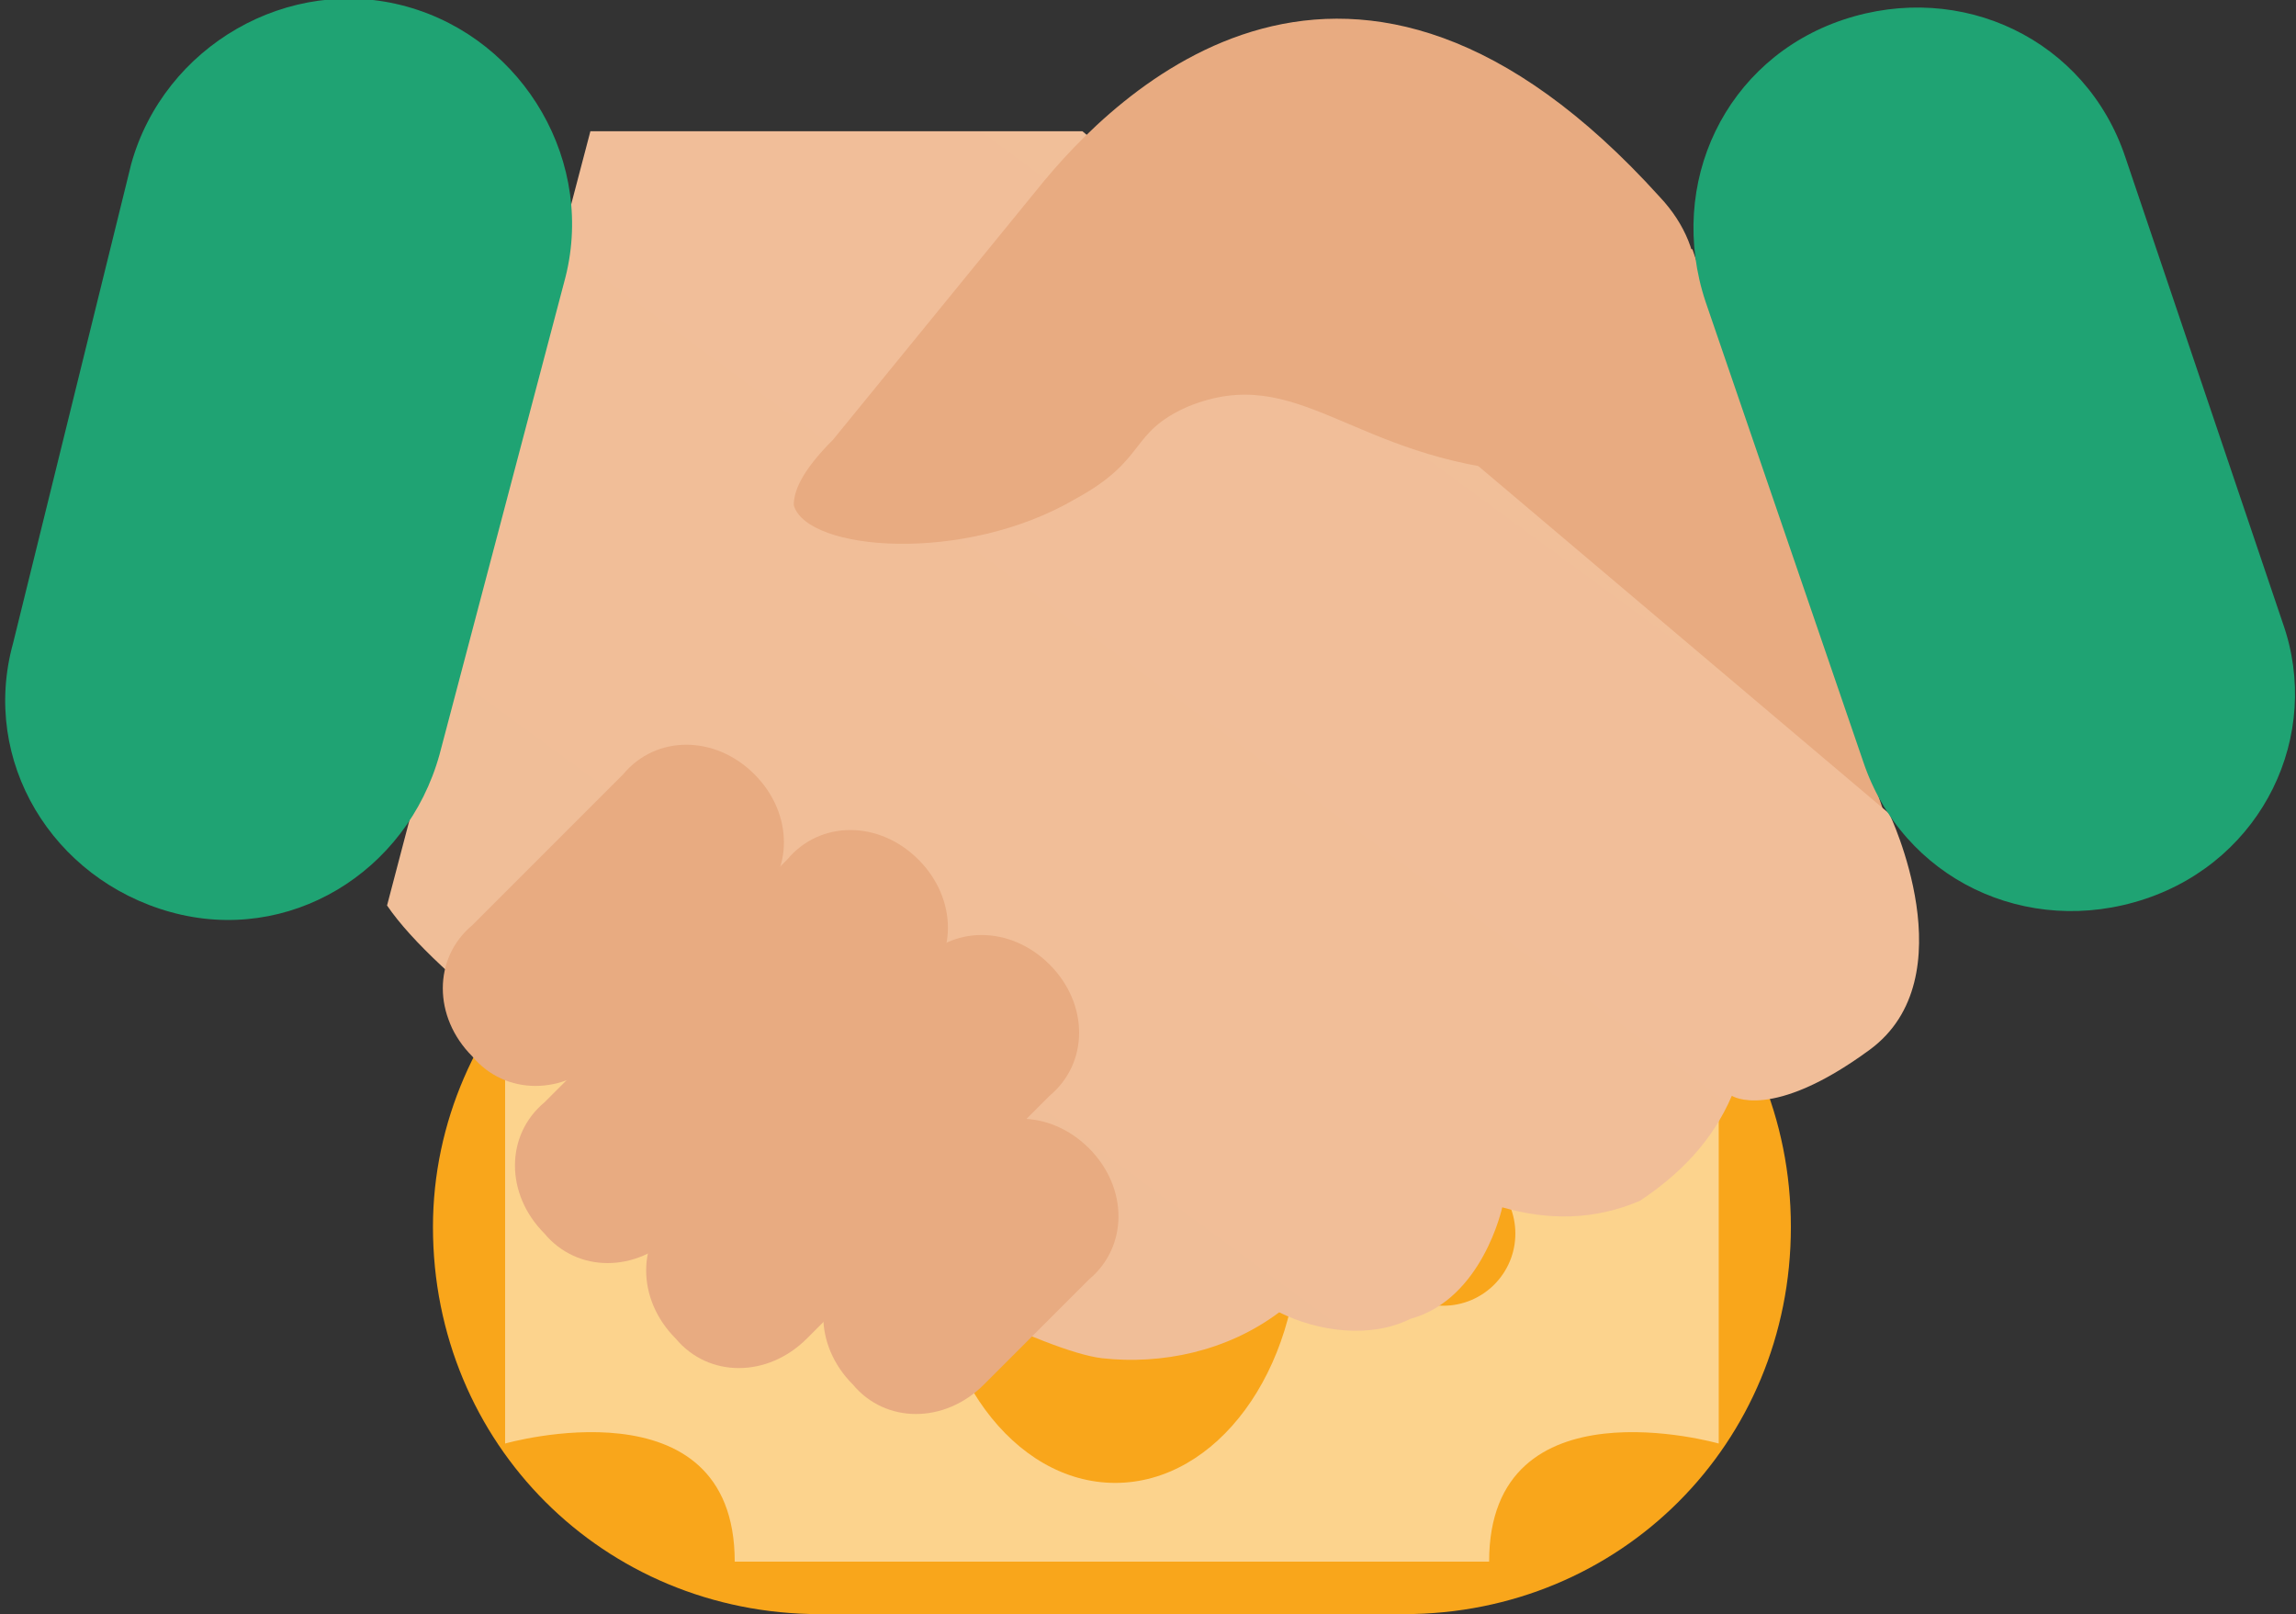 <?xml version="1.0" encoding="utf-8"?>
<!-- Generator: Adobe Illustrator 26.2.1, SVG Export Plug-In . SVG Version: 6.00 Build 0)  -->
<svg version="1.1" id="Layer_1" xmlns="http://www.w3.org/2000/svg" xmlns:xlink="http://www.w3.org/1999/xlink" x="0px" y="0px"
	 viewBox="0 0 35 24.6" style="enable-background:new 0 0 35 24.6;" xml:space="preserve">
<rect x="0" y="0" width="35" height="24.6" fill="#333333" stroke="none"/>
<style type="text/css">
	.st0{fill:#F9A61B;}
	.st1{opacity:0.5;fill:#FFFFFF;enable-background:new    ;}
	.st2{fill:url(#SVGID_1_);}
	.st3{fill:url(#SVGID_00000114056219081584816740000004865823132052768940_);}
	.st4{fill:url(#SVGID_00000114771720509436929060000004056519873907611827_);}
	.st5{fill:url(#SVGID_00000152265368799651209490000001535126540332945317_);}
	.st6{fill:url(#SVGID_00000029758674737615814200000006480451795722975108_);}
	.st7{fill:url(#SVGID_00000067932094098879937770000016260518430755208631_);}
	.st8{fill:url(#SVGID_00000127020932793605846040000008832146484322514351_);}
	.st9{fill:url(#SVGID_00000011740948908851402890000000369299012910130095_);}
	.st10{fill:url(#SVGID_00000147939668397047270340000012365550571211012781_);}
</style>
<path class="st0" d="M12.5,12.8h8.9c3.3,0,5.9,2.6,5.9,5.9l0,0c0,3.3-2.6,5.9-5.9,5.9h-8.9c-3.3,0-5.9-2.6-5.9-5.9l0,0
	C6.6,15.5,9.3,12.8,12.5,12.8z"/>
<path class="st1" d="M23,13.6H11c0,0,1,3.3-3.3,2.8V22c0,0,3.5-1,3.5,1.8h11.5c0-2.8,3.5-1.8,3.5-1.8v-5.5C22,16.9,23,13.6,23,13.6z
	"/>
<g>
	<circle class="st0" cx="11.8" cy="18.8" r="1.1"/>
	<circle class="st0" cx="22" cy="18.8" r="1.1"/>
	<ellipse class="st0" cx="17" cy="18.8" rx="2.8" ry="3.8"/>
</g>
<linearGradient id="SVGID_1_" gradientUnits="userSpaceOnUse" x1="-238.246" y1="168.831" x2="-254.566" y2="152.191" gradientTransform="matrix(22.46 0 0 -16.085 5797.833 2414.979)">
	<stop  offset="0" style="stop-color:#F6C9A6"/>
	<stop  offset="1" style="stop-color:#E8AB81"/>
</linearGradient>
<path class="st2" d="M25.8,3.8l-6.5-1.2L7.1,11c0,0-1.1,2.3,0.3,3.3S9.3,15,9.3,15c0.3,0.6,0.7,1.1,1.3,1.5c0.6,0.2,1.3,0.3,1.9,0.1
	c0,0,0.3,1.3,1.3,1.5c0.6,0.3,1.3,0.2,1.9-0.1c0.7,0.5,1.6,0.8,2.5,0.6c1.6-0.2,9.6-3.1,10.9-5.1L25.8,3.8z"/>
<linearGradient id="SVGID_00000096747822527182008180000000623599677917838517_" gradientUnits="userSpaceOnUse" x1="-246.775" y1="162.505" x2="-268.575" y2="138.845" gradientTransform="matrix(23.306 0 0 -18.708 6025.074 2827.039)">
	<stop  offset="0" style="stop-color:#F6C9A6"/>
	<stop  offset="0.28" style="stop-color:#F5C6A2"/>
	<stop  offset="0.54" style="stop-color:#F0BD97"/>
	<stop  offset="0.8" style="stop-color:#E9AD84"/>
	<stop  offset="0.83" style="stop-color:#E8AB81"/>
</linearGradient>
<path style="fill:url(#SVGID_00000096747822527182008180000000623599677917838517_);" d="M9,2h7.5l12.3,10.4c0,0,1.2,2.5-0.3,3.6
	s-2.1,0.7-2.1,0.7c-0.3,0.7-0.8,1.2-1.4,1.6c-0.7,0.3-1.4,0.3-2.1,0.1c0,0-0.3,1.4-1.4,1.7c-0.6,0.3-1.4,0.2-2-0.1
	c-0.8,0.6-1.8,0.8-2.7,0.7c-1.7-0.2-9.4-4.7-10.9-6.9L9,2z"/>
<linearGradient id="SVGID_00000096034594166827710510000002307383431245483915_" gradientUnits="userSpaceOnUse" x1="-230.96" y1="161.219" x2="-247.28" y2="144.589" gradientTransform="matrix(13.832 0 0 -7.896 3477.913 1124.413)">
	<stop  offset="0" style="stop-color:#F6C9A6"/>
	<stop  offset="1" style="stop-color:#E8AB81"/>
</linearGradient>
<path style="fill:url(#SVGID_00000096034594166827710510000002307383431245483915_);" d="M25.3,3c-4.7-5.2-8.3-1.6-9.5-0.1l-3.1,3.8
	c-0.5,0.5-0.6,0.8-0.6,1c0.2,0.7,2.6,0.9,4.3-0.1c1.1-0.6,0.8-1,1.7-1.4c1.7-0.7,2.5,0.8,5.2,1C24.8,7.1,26.9,4.7,25.3,3L25.3,3z"/>
<linearGradient id="SVGID_00000106135457304620044680000011659339073399678336_" gradientUnits="userSpaceOnUse" x1="-220.121" y1="153.588" x2="-212.981" y2="153.629" gradientTransform="matrix(6.551 1.747 3.669 -13.759 929.336 2516.537)">
	<stop  offset="0" style="stop-color:#1FA373"/>
	<stop  offset="0.27" style="stop-color:#27A778"/>
	<stop  offset="0.68" style="stop-color:#3CB284"/>
	<stop  offset="1" style="stop-color:#52BD91"/>
</linearGradient>
<path style="fill:url(#SVGID_00000106135457304620044680000011659339073399678336_);" d="M6.2,0.1L6.2,0.1C8,0.6,9.1,2.5,8.6,4.3
	l-1.9,7.2c-0.5,1.8-2.3,2.9-4.1,2.4h0c-1.8-0.5-2.9-2.3-2.4-4.1L2,2.5C2.5,0.7,4.4-0.4,6.2,0.1z"/>
<linearGradient id="SVGID_00000044152832812119870200000000880134407972127162_" gradientUnits="userSpaceOnUse" x1="-273.823" y1="175.604" x2="-261.564" y2="177.94" gradientTransform="matrix(-6.411 2.207 4.636 13.464 -2683.127 -1628.584)">
	<stop  offset="0.22" style="stop-color:#1FA373"/>
	<stop  offset="0.46" style="stop-color:#33AD7F"/>
	<stop  offset="0.79" style="stop-color:#4AB98C"/>
	<stop  offset="1" style="stop-color:#52BD91"/>
</linearGradient>
<path style="fill:url(#SVGID_00000044152832812119870200000000880134407972127162_);" d="M32.7,13.7L32.7,13.7
	c-1.8,0.6-3.7-0.3-4.3-2.1L26,4.6c-0.6-1.8,0.3-3.7,2.1-4.3l0,0c1.8-0.6,3.7,0.3,4.3,2.1l2.4,7.1C35.4,11.2,34.5,13.1,32.7,13.7z"/>
<linearGradient id="SVGID_00000124159087007247991700000003995513001687658154_" gradientUnits="userSpaceOnUse" x1="-173.943" y1="139.957" x2="-174.608" y2="155.315" gradientTransform="matrix(2.029 2.029 4.384 -4.384 -394.268 1129.382)">
	<stop  offset="0" style="stop-color:#F6C9A6"/>
	<stop  offset="0.44" style="stop-color:#E8AB81"/>
</linearGradient>
<path style="fill:url(#SVGID_00000124159087007247991700000003995513001687658154_);" d="M11.5,11.8L11.5,11.8c0.6,0.6,0.6,1.5,0,2
	l-2.3,2.3c-0.6,0.6-1.5,0.6-2,0l0,0c-0.6-0.6-0.6-1.5,0-2l2.3-2.3C10,11.2,10.9,11.2,11.5,11.8z"/>
<linearGradient id="SVGID_00000116193319505379617960000001037405343473057928_" gradientUnits="userSpaceOnUse" x1="-181.854" y1="170.039" x2="-178.672" y2="173.221" gradientTransform="matrix(2.029 2.029 3.656 -3.656 -274.616 1020.504)">
	<stop  offset="0" style="stop-color:#F6C9A6"/>
	<stop  offset="1" style="stop-color:#E8AB81"/>
</linearGradient>
<path style="fill:url(#SVGID_00000116193319505379617960000001037405343473057928_);" d="M16.6,17.5L16.6,17.5c0.6,0.6,0.6,1.5,0,2
	l-1.6,1.6c-0.6,0.6-1.5,0.6-2,0l0,0c-0.6-0.6-0.6-1.5,0-2l1.6-1.6C15.1,16.9,16,16.9,16.6,17.5z"/>
<linearGradient id="SVGID_00000155118749972763579980000003303278001315500419_" gradientUnits="userSpaceOnUse" x1="-175.507" y1="135.77" x2="-175.458" y2="149.099" gradientTransform="matrix(2.029 2.029 5.706 -5.706 -599.793 1338.685)">
	<stop  offset="0" style="stop-color:#F6C9A6"/>
	<stop  offset="0.27" style="stop-color:#EFBA94"/>
	<stop  offset="0.57" style="stop-color:#EAAF86"/>
	<stop  offset="0.84" style="stop-color:#E8AB81"/>
</linearGradient>
<path style="fill:url(#SVGID_00000155118749972763579980000003303278001315500419_);" d="M14,13.1L14,13.1c0.6,0.6,0.6,1.5,0,2
	l-3.7,3.7c-0.6,0.6-1.5,0.6-2,0l0,0c-0.6-0.6-0.6-1.5,0-2l3.7-3.7C12.5,12.5,13.4,12.5,14,13.1z"/>
<linearGradient id="SVGID_00000114771353044579315270000003772474182014071429_" gradientUnits="userSpaceOnUse" x1="-176.025" y1="134.547" x2="-175.827" y2="145.267" gradientTransform="matrix(2.029 2.029 5.777 -5.777 -608.917 1351.385)">
	<stop  offset="0" style="stop-color:#F6C9A6"/>
	<stop  offset="1" style="stop-color:#E8AB81"/>
</linearGradient>
<path style="fill:url(#SVGID_00000114771353044579315270000003772474182014071429_);" d="M16,14.7L16,14.7c0.6,0.6,0.6,1.5,0,2
	l-3.7,3.7c-0.6,0.6-1.5,0.6-2,0l0,0c-0.6-0.6-0.6-1.5,0-2l3.7-3.7C14.5,14.1,15.4,14.1,16,14.7z"/>
</svg>
